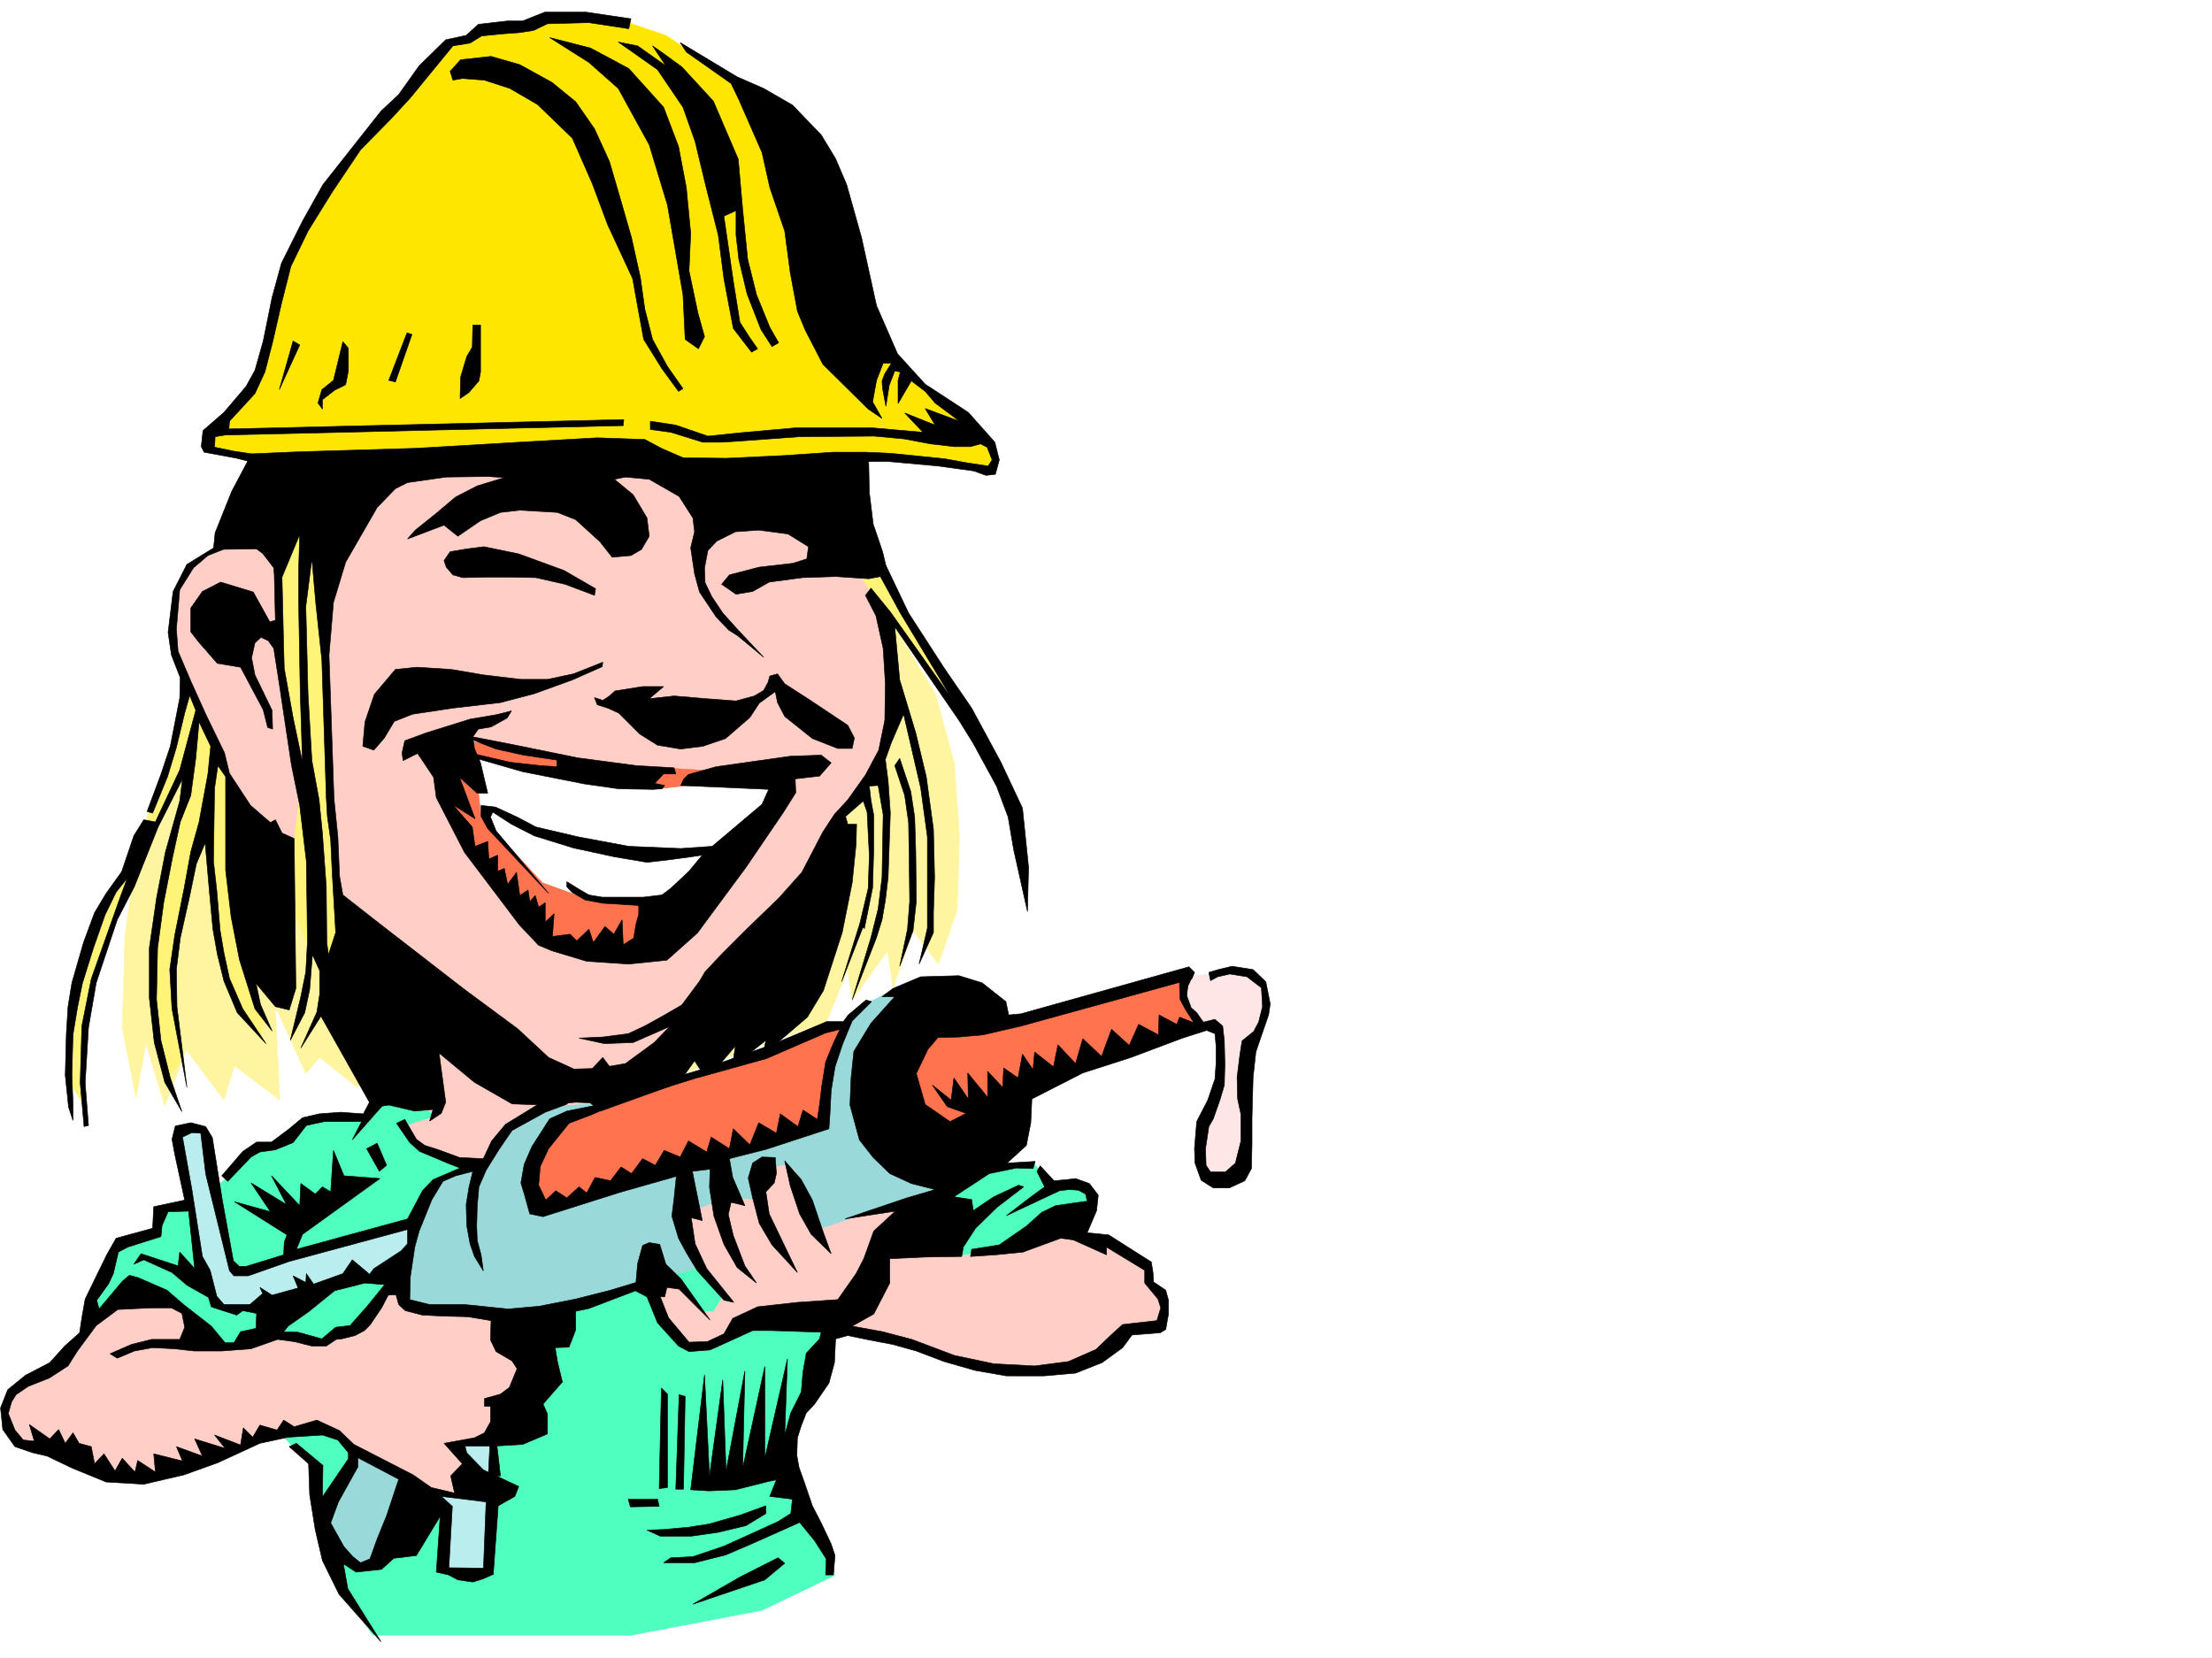 <svg xmlns="http://www.w3.org/2000/svg" width="2997.016" height="2246.297"><rect width="100%" height="100%" fill="#333333" stroke="none"/><defs><clipPath id="a"><path d="M0 0h2997v2244.137H0Zm0 0"/></clipPath></defs><path fill="#fff" d="M0 2246.297h2997.016V0H0Zm0 0"/><g clip-path="url(#a)" transform="translate(0 2.16)"><path fill="#fff" fill-rule="evenodd" stroke="#fff" stroke-linecap="square" stroke-linejoin="bevel" stroke-miterlimit="10" stroke-width=".743" d="M.742 2244.137h2995.531V-2.16H.743Zm0 0"/></g><path fill="#fff5a1" fill-rule="evenodd" stroke="#fff5a1" stroke-linecap="square" stroke-linejoin="bevel" stroke-miterlimit="10" stroke-width=".743" d="m257.004 942.27-70.457 200.742-17.203 124.336-3.754 125.824 18.726 94.348 13.493-73.391 25.453 84.652 29.246-76.402 50.949 68.152 14.23-46.449 61.426 46.45-5.98-126.567 41.21 90.633 18.727-21.739 50.95 40.47 35.972-33.747 341.656 38.203 258.489-93.605 28.465-70.418 5.98 41.21 47.977-66.667 7.468 50.949 26.98-77.926 34.485 44.965 25.453-72.687 3.012-101.114-6.762-97.36-25.457-94.386-87.66-143.809zm0 0"/><path fill="#ffe600" fill-rule="evenodd" stroke="#ffe600" stroke-linecap="square" stroke-linejoin="bevel" stroke-miterlimit="10" stroke-width=".743" d="m741.766 24.71-30.73 6.767-61.43 9.734-17.985 13.45-23.969 2.269-81.68 101.855-44.222 46.45-63.652 95.132-35.23 66.664-31.477 139.313-69.676 81.64v17.95l76.441 20.996 830.914-6.766 71.16 3.012 83.168 17.242 8.25-15.758-13.488-29.95-59.2-53.175-89.89-65.18-170.086-350.53-116.87-77.888-59.938-20.214Zm0 0"/><path fill="#4fffbf" fill-rule="evenodd" stroke="#4fffbf" stroke-linecap="square" stroke-linejoin="bevel" stroke-miterlimit="10" stroke-width=".743" d="m1356.887 1579.68 42.738-3.754 25.453 26.98 42.695 2.969 14.235 17.246-31.438 60.64-192.566 56.93 11.965-134.816 3.012-.742zm0 0"/><path fill="#ffcfc7" fill-rule="evenodd" stroke="#ffcfc7" stroke-linecap="square" stroke-linejoin="bevel" stroke-miterlimit="10" stroke-width=".743" d="m512.484 1362.441 16.5 246.446 322.926 47.937-3.012-222.48-310.18-111.59zm0 0"/><path fill="#4fffbf" fill-rule="evenodd" stroke="#4fffbf" stroke-linecap="square" stroke-linejoin="bevel" stroke-miterlimit="10" stroke-width=".743" d="m588.926 1512.27-40.469 12.707 13.488 26.98 67.41 23.969 627.164-7.508-73.433 155.813-70.457 110.851-49.422 141.578 62.91 128.055 4.5 29.988-98.144 47.156-176.809 33.704H505.016l-49.461-73.391-27.723-149.05-116.91-124.337-193.27-67.41 7.47-47.191 22.48-36.715 11.222-27.684 59.2-22.484-2.973-31.473 56.93-3.715 73.43-77.144 29.948-3.012 39.727-33.703 80.156-3.012 43.477-44.183zm0 0"/><path fill="#baeeee" fill-rule="evenodd" stroke="#baeeee" stroke-linecap="square" stroke-linejoin="bevel" stroke-miterlimit="10" stroke-width=".743" d="M241.246 1531.742v34.45l37.457 171.53 19.512 36.676h80.898l102.637-43.441L591.895 1710l-36.715-50.203-219.508 64.434-20.996-6.762-39.684-179-16.504-13.492zm357.414 498.84 2.973 97.36 60.722 3.75 6.723-229.204-74.172 64.438zm0 0"/><path fill="#ff734f" fill-rule="evenodd" stroke="#ff734f" stroke-linecap="square" stroke-linejoin="bevel" stroke-miterlimit="10" stroke-width=".743" d="m1149.344 1387.191-36.715 2.97-89.89 44.183-161.09 43.441-102.641 30.73-56.223 74.137 19.508 77.145 613.637-141.543 60.683-44.184 283.2-107.133-92.899-47.195-230.027 70.418-154.328-9.734zm0 0"/><path fill="#99d9d9" fill-rule="evenodd" stroke="#99d9d9" stroke-linecap="square" stroke-linejoin="bevel" stroke-miterlimit="10" stroke-width=".743" d="m1206.313 1342.969-36.715 19.472-26.977 31.473-26.98 80.156v50.907l-373.875 115.347-19.473-20.957v-43.441l36.715-60.684 66.668-20.957-69.676 4.496-56.187 19.473-41.211 53.176-39.727 20.957-33.703 13.488-26.238 56.93-13.489 84.652-67.41 235.93-35.969 77.144v37.457l46.45 26.98 26.234-6.765 77.145-172.273 146.859-161.797 270.496-87.621 253.992-60.684 36.715-59.902-100.406-108.621 39.722-131.063zm0 0"/><path fill="#ffcfc7" fill-rule="evenodd" stroke="#ffcfc7" stroke-linecap="square" stroke-linejoin="bevel" stroke-miterlimit="10" stroke-width=".743" d="m1065.438 1578.938-29.954 3.714-12.746 43.438-36.715-3.715-50.203 20.215-9.738 20.215 12.75 44.183 9.734 14.235 30.692 35.968-12.707 20.215h-14.23l-52.473-56.183-13.489 42.695 42.696 60.684h26.238l64.434-29.208 120.625 2.973 52.472 12.746 164.063 47.934h85.433l58.414-27.719 29.25-29.953h43.438l3.012-44.184-19.473-19.468v-24.711l-67.445-35.973-52.434-9.738-80.195 26.199-67.407 9.774-50.207-60.684-39.722-6.762-93.645 31.473-23.226-68.149-5.985-12.746zm-913.34 184.98-50.203 63.656-36.715 33.703-40.47 17.985-16.46 16.5 2.973 39.687 16.5 17.242 39.726 10.48 63.653 32.962 63.695 8.21 93.683-27.683 76.403-30.73 59.937-10.48 26.98 4.495 26.235 29.953 67.41 29.95 32.961 20.996 60.723 2.972-3.012-37.418-20.215-26.238 93.645-14.23 12.746-144.555-53.215-17.242-29.95-6.727-80.194-3.008-20.215-29.953-20.996 9.739-39.688 47.191-35.969 17.246-47.195-7.508-49.46 7.508-40.47 5.98-56.187-50.203-40.469-17.207zm0 0"/><path fill="#fff378" fill-rule="evenodd" stroke="#fff378" stroke-linecap="square" stroke-linejoin="bevel" stroke-miterlimit="10" stroke-width=".743" d="m253.25 923.543-19.473 98.844-47.23 120.625-23.969 53.176-17.984 23.222-30.696 83.13-17.984 57.671-3.754 103.34 21.738 33.746v-103.383l17.985-84.652 54.664-140.797 62.207-126.606 1.484 45.707-19.468 70.418-18.73 93.606-5.24 108.621 9.735 77.887 10.48 23.226 17.243-23.226-10.48-80.157 3.753-62.91 21.703-116.09 21.739-54.66 3.754 26.942 2.972 78.668 16.5 93.605 21.739 50.945 27.722 27.723 4.496-22.48-11.261-19.473-29.207-236.672-6.766-117.613-44.926-80.156zm942.547-151.316 29.246 56.93 78.668 129.573-22.48-16.46-72.688-106.391-70.422-57.672 38.945-28.465zm0 0"/><path fill="#ffcfc7" fill-rule="evenodd" stroke="#ffcfc7" stroke-linecap="square" stroke-linejoin="bevel" stroke-miterlimit="10" stroke-width=".743" d="m304.2 740.79-44.966 21.698-21.703 50.95-4.496 70.378 74.172 156.555 33.707 83.168 180.563 182.754 215.05 155.031h98.883l187.328-115.344 112.375-241.171 58.453-64.438 18.73-98.101-18.73-118.356-71.945-109.363-246.484-91.375-424.82 8.25-129.618 83.125zm0 0"/><path fill="#fff378" fill-rule="evenodd" stroke="#fff378" stroke-linecap="square" stroke-linejoin="bevel" stroke-miterlimit="10" stroke-width=".743" d="m376.14 778.988 5.243 116.832 26.195 172.274-18.73 149.05 29.25 64.399 53.175 41.21-9.738-80.897L450.316 1140l-5.242-144.555-5.277-259.152-33.703-35.23Zm0 0"/><path fill="#ffe6e6" fill-rule="evenodd" stroke="#ffe6e6" stroke-linecap="square" stroke-linejoin="bevel" stroke-miterlimit="10" stroke-width=".743" d="m1612.406 1322.754 59.942-6.727 23.222 5.985 15.72 13.488 3.01 29.95-20.995 60.683-6.727 164.77-32.219 8.992-19.472-9.739-12.746-19.468 26.98-109.364 4.496-63.656-9.734-8.25-16.5 3.012-23.227-36.715 1.485-32.219zm0 0"/><path fill="#fff" fill-rule="evenodd" stroke="#fff" stroke-linecap="square" stroke-linejoin="bevel" stroke-miterlimit="10" stroke-width=".743" d="m756 1024.656-144.594-30.734-5.277 95.875 40.469 84.648 98.922 103.383 102.636 17.203 68.192-34.445 141.582-185.766-9.739-20.215-110.144-2.23-41.172-9.734-115.422-12.004zm0 0"/><path fill-rule="evenodd" stroke="#000" stroke-linecap="square" stroke-linejoin="bevel" stroke-miterlimit="10" stroke-width=".743" d="m613.637 778.988-8.996-10.515-3.008-8.953 8.25-12.004 22.48-3.754 23.227-2.973 47.195 9.734 61.465 22.446 42.695 24.71-1.484 8.993-39.727-14.977-39.726-8.992-30.692-.742h-36.714l-31.477.742zm0 0"/><path fill-rule="evenodd" stroke="#000" stroke-linecap="square" stroke-linejoin="bevel" stroke-miterlimit="10" stroke-width=".743" d="m562.688 718.305 26.238-20.957 28.465-23.97 29.207-15.01 36.715-11.223-21.743-1.485-56.93.742-52.43 7.47-16.5 8.25-24.714 25.491-17.242 29.95-25.453 44.183-16.5 54.66-5.985 71.164 6.727 194.758-10.477-1.488-5.984-186.504-8.25-77.145-5.238-59.941-8.25 64.398 3.008 119.098 5.242 89.89 9.734 53.177 4.496 44.964 5.242 72.649.743 75.66 5.238 38.941-5.98 49.422-34.489 54.664 21.738-48.68 3.754-23.968v-32.18l-9.734-21.738-3.754 47.191-6.727 31.438-19.507 37.457 14.23-59.156 6.766-33.707 2.226-41.211-1.484-108.578-8.992-75.66-11.223-54.7-16.5-110.105-7.508-47.938-7.468-10.48-9.735-4.496-8.25 7.507-4.496 20.215 4.496 23.227 23.227 47.933.742 25.457-6.727-2.23-6.02-23.969-30.694-57.672-31.477-5.238-25.492-29.207-10.48-13.492v-32.219l15.718-22.48 24.75-12.707 44.184 13.449 22.484 40.469 7.508-2.27-1.488-61.387-.782-9.734-14.23-18.73 22.48 12.706 3.012 18.73 2.227 94.388.785 29.207 11.96 66.668 12.75 60.683-3.011-93.644-2.23-125.082v-41.211l1.488-48.68-20.957 26.234-29.25-12.746-8.25 5.985-58.414.742 2.23-22.445 22.48-56.184 26.981-50.95 68.934-2.972 152.84-4.496 140.097-8.25 106.39-5.98 64.434 2.226 22.485 12.004 29.246 12.707 58.418.781 79.449-3.75 65.922-4.5h43.441l4.496 14.977.743 38.945 5.277 43.438 12.71 37.46 4.497 18.727-7.469 14.977-15.758 3.011-44.183-3.011-45.707 1.484-44.965 6.024-22.484 12.707-22.48 3.754-19.474-13.493 10.48-12.707 40.47-10.515 45.707-5.243 18.726-5.98 2.27-16.46-27.723-17.243-39.726-5.242-31.473 2.23-25.457 12.746-12.004 12.746-4.496 23.97.746 19.472 8.992 18.726 14.973 22.446 20.254 22.484 35.191 37.457-35.191-29.207-12.004-7.508-17.242-17.988-22.442-33.703-6.765-24.711-5.239-35.192 5.239-21.738-2.227-18.73-18.73-29.207-40.47-23.188-32.218-3.008-14.976 3.008 25.457 20.961 18.726 31.434 3.012 24.75-10.52 17.949-14.23 8.25-25.453 2.266-16.5-20.997-32.961-29.949-24.715-9.734-50.945-3.012-26.239 3.012-26.976 11.219-30.696 20.996-18.765-14.973-49.422 18.688zm0 0"/><path fill-rule="evenodd" stroke="#000" stroke-linecap="square" stroke-linejoin="bevel" stroke-miterlimit="10" stroke-width=".743" d="m1042.953 916.035-2.226 8.25-6.024 11.223-12.707 7.508-24.75 6.722-39.687-2.972-44.223-3.75-33.703 3.75 19.472-16.5h-28.464l-37.457 5.984-7.508 6.766-8.992 5.98-11.223-3.754 3.715 9.738 14.27 4.497 14.976 6.761 28.465 28.465 23.968 14.977 31.473 5.238 29.992-3.754 30.692-10.477 32.96-28.464 12.75-19.473 21.739-15.719 2.973 14.977 9.773 18.726 37.457 29.953 34.45 13.489h19.468l3.012-14.23-8.992-17.247-49.461-32.96-35.934-23.223-9.773-13.454zm-227.015-12.707-40.47 17.945-51.687 18.73-45.71 12.005-64.434 7.469-54.703 8.25-24.711 9.734-13.489 22.484-14.234 16.461-14.973-5.242 2.97-32.96 12.75-37.458 28.464-33.703 29.246-2.973 46.45 2.973 44.183 7.508 50.203 5.98h35.973l35.23-7.469 39.688-15.757zm0 0"/><path fill-rule="evenodd" stroke="#000" stroke-linecap="square" stroke-linejoin="bevel" stroke-miterlimit="10" stroke-width=".743" d="m442.066 1080.84 1.485 25.457 4.496 32.219 2.27 47.933 2.968 50.168 1.527 26.977-11.261 34.449-1.485 33.703-8.996 41.953 67.45 119.844 12.707 5.98 13.488-2.226 35.23 8.21 24.711-2.23-4.496 15.72 15.758-10.481 5.98-14.973-8.992-66.668 47.938 39.688 50.945 29.206 41.996 1.528 44.184-3.754 19.469.742 14.234 11.223 93.683-33.707 14.973-8.25 18.73-26.195 9.735 14.976 20.254-5.242 25.457-29.95-3.012 18.731 22.48-8.996 21.743-17.242-3.012 14.976 22.484-14.976 36.715-31.438 21.739-35.968 25.453-78.633 13.488-67.407 5.281-51.69.742-27.724h-12.003l-3.012-10.476 24.008-20.957 5.238 14.972 2.973 59.16-1.485 44.184-11.222 47.192 5.984 7.507 11.219-55.445 1.527-53.176v-44.925l-3.754-20.254-2.27-19.469 12.004-.746 6.766 39.687-1.527 84.653-5.239 42.695-9.734 38.945-25.496 84.653 33.004-84.653 7.465-23.968 4.5-26.196 3.75-31.476 3.011-86.88-3.011-43.44-3.75-29.208 8.25-23.226 16.5-38.2 9.734 41.954 13.488 58.414 8.996 65.922v123.558l-11.261 48.719 19.472-42.7v-26.976l1.524-47.937-1.524-65.141-9.738-71.164-14.23-59.195-21.743-71.907-6.722-71.902 86.918 126.606 19.472 31.433 31.473 57.676 15.719 41.953 7.508 44.184 18.73 83.906 1.485-59.938-8.25-80.117-29.208-62.168-39.687-73.43-37.496-54.663-47.938-74.172-30.73-64.399-7.469 14.977 26.977 49.422 70.422 116.87-83.91-118.355-26.235-32.219-7.508 9.735 14.23 27.723 9.778 44.183 2.973 47.938-.746 49.46-8.25 40.43-17.985 33.703-23.968 33.704-17.985 19.472-15.719 23.969-28.464 54.7-31.477 35.19-42.695 41.212-33.004 32.96-23.965 25.454-7.469 12.707-24.008 32.218-23.226 13.493-26.98 14.972-22.442 10.48-34.484 4.497-32.22 1.523 34.485 7.469 38.946-1.484 49.46-21.739-20.996 21.739-38.945 28.464-21.738 3.754-8.992-12.004-14.235 14.977-24.71.742-34.489-15.719-41.953-38.945-71.942-53.176-113.117-87.62-51.691-40.47-4.496-25.453-2.27-53.18-5.238-51.687zm0 0"/><path fill-rule="evenodd" stroke="#000" stroke-linecap="square" stroke-linejoin="bevel" stroke-miterlimit="10" stroke-width=".743" d="m1165.102 1250.848-24.75 79.414 29.246-74.918zm47.195-213.446 13.488 40.43 5.238 36.715.743 43.437.746 63.657-2.973 37.457-10.52 50.164 17.989-47.934 4.496-39.687-.742-67.41-1.489-47.192-5.238-34.45-15.016-44.964zm-901.375 10.477 28.504 43.441 26.941 23.227 6.766-3.754 8.992 17.984 16.461 7.47 2.266 203.007-8.993 29.207-18.726-4.496-26.238-31.477 6.023 28.465 15.719 35.973-23.227-29.988-20.996-66.669-11.223-57.671-7.507-63.657v-126.566l-10.48-14.973-4.497 30.692-1.484 98.886 4.496 39.684 4.496 53.922 5.242 30.73 7.465 34.45 17.988 41.171 31.473 47.192-38.942-41.953-17.984-42.7-8.996-36.675-5.98-33.703-4.497-47.938-6.023-68.933-11.965 28.464-8.992 43.442-12.746 56.93-5.238 41.953.742 50.949 13.488 109.363-20.215-106.39-3.012-53.176 6.727-46.414 12.746-63.692 8.992-49.426 11.223-40.468 12.004-65.137 3.754-37.46-15.758-32.962-4.457 49.422-6.766 50.207-14.23 35.93-10.48 47.937-12.005 61.426-8.25 61.426-1.484 69.68 5.984 55.402 12.747 50.949 15.718 45.668-23.226-39.688-14.235-53.918-6.722-60.683v-67.41l9.734-67.407 12.004-62.168 19.473-69.636 3.754-29.992-33 65.18-32.22 80.898-23.226 44.926-28.465 85.394-10.48 60.684-4.496 74.875 4.496 57.672-5.98 1.527-5.239-59.2 2.227-77.144 12.746-63.652 38.203-107.88 10.477-28.464-7.47-8.953 16.466-48.719 13.488-21.699 15.758 2.969 32.96-70.38 21.739-80.898-8.25-20.214-6.766 23.968-11.218 46.414-12.004 39.723-20.215 49.426-7.508-2.27 18.73-50.164 12.747-38.203 12.746-65.18.742-27.68-12.004-30.734-4.496-30.695 6.765-55.441 18.727-36.676 48.68-29.992 2.27 8.996-22.485 8.992-19.473 16.5-18.726 29.95-4.496 53.175 2.226 29.953 17.242 40.469 21 46.41 24.711 50.95zm95.172-323.589-23.969 57.67-25.492-31.437-8.996-6.761 8.25-5.985zm-59.199-96.618-26.196-6.727-44.222-8.25-3.754-7.504 2.27-21.703 28.464-24.71 29.95-35.227 12.003-21.703 11.223-39.723 12.004-59.16 12.746-46.45 28.465-56.89 27.718-49.465 41.957-53.176 36.715-46.449 23.969-22.445 27.719-38.942 35.972-35.23 27.723-5.98 16.5-14.977 38.945-4.496h20.996l29.95-12.004h56.187l60.684 8.992-2.973 13.492-53.957-8.25-56.187 1.524-18.727 8.992-18.73 2.973-20.996 1.523-30.696 2.973-15.758 9.734-23.222 3.754-57.672 70.422-25.496 27.68-41.953 42.699-38.2 56.93-32.964 53.175-23.262 47.938-12.707 50.203-12.004 52.433-10.48 40.43-13.489 29.207-34.488 37.457-.742 10.48 534.968-12.706-.746 8.21-539.46 12.747-13.489 2.265-.746 14.196 25.496 5.277 24.711 3.715zm0 0"/><path fill-rule="evenodd" stroke="#000" stroke-linecap="square" stroke-linejoin="bevel" stroke-miterlimit="10" stroke-width=".743" d="m640.613 440.422-.742 29.953-7.508 12.746-8.25 27.719-.742 29.21 12.004-8.25 13.488-15.718 2.23-12.004v-63.656zm-89.148 10.48-24.75 64.438 8.996 2.226 22.48-64.398zm-86.918 12.004L451.8 515.34l-15.719 12.707-5.277 17.984 6.02 8.25v-12.746l16.46-12.746 15.016-7.469 3.715-18.73v-30.73zm-67.449-.781-18.727 65.922 27.723-60.645zm216.539-353.504-3.754-12.004 14.23-15.719 41.211-4.496 38.985 11.223 43.441 23.965 32.219 26.238 25.492 36.676 20.215 44.223 14.23 48.68 15.758 54.66 11.965 53.917 5.98 42.7 10.52 41.21 20.215 36.715 20.996 29.95-6.02 3.754-22.445-30.731-24.75-39.687-8.25-44.926-6.727-37.457-33.703-72.649-20.996-56.187-26.98-61.426-47.192-45.668-37.457-21.742-34.488-11.219-29.95-2.27zm0 0"/><path fill-rule="evenodd" stroke="#000" stroke-linecap="square" stroke-linejoin="bevel" stroke-miterlimit="10" stroke-width=".743" d="m744.777 50.95 53.176 33.702 39.727 35.188 41.953 76.402 24.71 81.64 20.997 121.329 2.973 60.684 17.984 12.746 8.25-16.5-8.992-32.22-12.004-56.89 2.27-50.945-5.985-62.172-10.516-55.441-20.215-53.176-47.195-52.434-51.69-27.683Zm0 0"/><path fill-rule="evenodd" stroke="#000" stroke-linecap="square" stroke-linejoin="bevel" stroke-miterlimit="10" stroke-width=".743" d="m837.68 56.93 53.175 37.457 34.485 50.91 16.46 46.45 13.493 56.187 17.984 71.16 7.508 58.418 12.707 67.406 24.75 32.219 8.25-4.496-10.52-14.977-13.488-20.996-8.992-56.188-12.707-87.62 16.461-7.47v32.923l3.754 32.96 11.262 47.196 18.726 47.937 14.977 23.223 8.992-5.238-12.004-20.957-17.984-44.223-11.965-47.938-6.766-67.406-5.98-68.152-33.707-78.63-42.735-46.452-24.71-17.985-14.977-10.48 17.984 26.98-38.238-26.98Zm0 0"/><path fill-rule="evenodd" stroke="#000" stroke-linecap="square" stroke-linejoin="bevel" stroke-miterlimit="10" stroke-width=".743" d="M1170.34 625.445h34.45l65.96 5.98 48.68 6.727 16.5 5.98 12.707-1.484 5.277-19.472-6.02-23.969-35.933-40.43-58.453-38.199-37.457-41.21-28.465-65.18-20.254-92.122-20.215-71.906-14.976-35.187-19.512-32.22-38.941-40.429-38.985-22.484-35.933-15.715-77.184-46.453 8.25 12.746 60.684 42.7 10.48 21.698 31.473 71.907 10.48 47.191 20.254 59.16 7.469 56.188 9.734 52.433 10.52 25.453 23.968 46.45 61.426 60.683 18.727 12.707-12.746-22.441 5.28-29.207 8.993-23.227h11.223l-8.996 14.23-3.754 9.739.746 10.477 4.496 23.968 4.496-28.464 7.508-19.473 7.504 1.488-3.008 11.262v31.433l17.984-30.691 18.73 14.23 13.49 15.72 32.96 24.71-46.45-17.203 13.49 22.441-41.212-16.46 24.711 26.199-68.191-5.985H1077.44l-74.957 6.727-43.441 4.496-43.438-14.977-34.488-5.238v11.223l27.723 3.754 43.48 13.488h25.453l23.227-1.484 82.422-5.985 101.152-.781 40.469 3.754 35.934 6.766 32.218 3.714h21.739l13.488-3.714 8.992 4.457 6.766 17.242-5.278 8.25-29.953-4.496-28.465-5.239-74.171-7.507-33.743-1.489zm-669.82 868.098-8.25 15.719-30.735-2.23-29.207 2.23-22.48 5.238-17.989 14.977-23.968 17.984h-20.254l-18.727 12.746-28.465 32.961 8.25 7.469 31.477-32.961 11.96-6.727 21-3.008 23.966-9.738 17.988-23.226 23.969-5.239H490l-12.707 24.711 45.668-51.648zm0 0"/><path fill-rule="evenodd" stroke="#000" stroke-linecap="square" stroke-linejoin="bevel" stroke-miterlimit="10" stroke-width=".743" d="m250.238 1626.09-41.953 8.992-1.484 29.211-49.461 13.488-12.746 22.48-29.211 59.903-4.496 25.492-3.012 20.215-20.21 17.988-20.216 22.442-33.004 17.246-23.965 19.469-9.738 24.71 3.012 29.211 16.46 23.223 24.009 8.25 19.472 4.496 34.446 16.461 45.707 18.73 50.949 3.012 54.7-12.746 45.706-16.46 56.93-26.239 38.242-8.25 46.45-2.973 20.956 6.727 14.235 17.242 68.191 35.934-16.46 49.46-12.75 31.438-9.735 26.98-12.746 5.239-10.48-8.25-12.005-13.488-17.984-32.18 10.48-28.465 26.235-47.195-12.746-11.223-35.192 51.652.742-42.695-35.968-29.953-9.739 4.496 26.239 23.227 1.484 41.953 7.508 47.195 9.734 41.914 22.485 45.707 56.93 64.399-44.966-71.903-5.984-33.707 17.242 11.262 34.45-3.754 16.5-14.976 30.695-3.75 32.215-53.18-5.239 75.66 16.5 3.715 5.239-92.863-14.973-13.489 60.684 7.508-3.754 95.129 13.488 2.973 6.727-92.864 22.48-12.746 5.242-13.488-47.937-22.445-22.485-23.227-2.226-8.992h40.43l37.495-2.227 33.704-14.234v-26.98l-5.98-13.489 26.194-29.949-6.726-27.723-3.008-18.73 18.727-.742 8.996-23.223v-27.723l-2.23-9.738-49.462 12.004-56.187 3.754-6.766 8.953-.742 26.238 7.508 15.72 21.7 12.745 6.765 10.477-10.48 25.457L678.07 1889l-21.738 6.02v10.48h8.25v20.957l-8.25 14.977-13.488 6.761-41.211 7.47 24.75 27.722-15.758 16.46 5.277 23.227-31.476-7.468-24.75-17.243-80.153-41.172-19.472-18.73-30.735-14.234-30.73 8.957-14.234-8.957-8.993 13.453-23.226-6.727-9.735 16.461-12.746-12.707-3.715 23.227-35.23-13.493 14.234 17.989-41.21-12.746 10.476 23.222-35.187-12.746 8.25 19.473-38.985-9.735 2.27 24.711-24.008-15.718-3.715 15.718-17.242-18.73-9.738 17.242-14.973-23.223-12.75 13.489-4.496-23.227-16.5-4.496-8.25-14.23-10.477 14.23-8.996-18.726-11.96 12.746-27.723-19.473 6.722 22.48-14.972-1.523-11.262-13.488-8.992-22.446 4.496-15.757 6.02-9.735 16.46-11.223 28.465-11.218 25.496-16.504 12.746-20.215 25.453-34.445 29.246-21.739 44.926-2.23h27.723l14.234 7.469 3.75 18.73-6.722 16.5h-38.203l-26.977 6.723-29.246 12.746 9.734 5.984 23.227-9.738 24.75-4.496 29.207 1.488 26.98 3.008h37.457l39.727-3.008 35.969-12.707 14.234-17.988 27.723-19.473 35.187-28.465 41.211-10.476 35.973 2.973 18.73-5.985 5.98-25.453-12.706 11.223-37.457 8.992-27.723-23.227-12.746 18.73-39.727 14.231-9.734-14.23-.742 12.004-17.246-8.996 6.765 16.464-35.226 9.735-16.504-10.48 3.754 8.25-26.977 23.226 18.727 3.715-.742 20.254-20.958 4.496-8.992 14.976h-12.004l-18.73-22.484-37.457-29.207-22.48-19.473-39.727-17.242-11.223-2.973-8.992 7.47-32.219 38.202-3.011-11.965 15.757-21.742 6.727-14.23 6.762-29.207 12.746-6.727 44.93-14.234 1.523-14.973 8.21-18.73 27.723-.743 8.25 77.887-20.214-22.48-2.27 18.726-50.203-16.46-9.734 14.234 13.488-6.024 38.238 17.242 20.215 17.207 29.207 16.5 3.754 12.747 15.719 5.238 1.527-8.25-9.738-11.223-8.992-35.226-10.52-18.73-14.23-90.634-12.707-71.125 12.707-6.02 12.003.743 6.723 55.445 32.219 131.063 6.023 6.762h19.473l55.441-19.47 163.32-44.183-2.968-13.488-150.613 41.172 8.25-20.215 104.902-75.66-48.719-3.715-14.23-34.484-3.754 56.187-11.223-6.727-9.734 9.735-19.512-14.23-1.484 29.949-38.203-40.43 20.214 38.945-47.933-29.207 26.195 38.942-48.68-13.489 71.16 44.926-3.71 9.734-.785 17.243-50.946 15.718h-8.992l-8.21-7.464-15.016-82.426-13.489-84.61-8.996-14.976-20.215-5.238-20.957 4.457-4.496 17.984 3.715 20.215zm0 0"/><path fill-rule="evenodd" stroke="#000" stroke-linecap="square" stroke-linejoin="bevel" stroke-miterlimit="10" stroke-width=".743" d="m379.113 1804.387 24.75.742 32.219 8.992 18.73-15.754 19.47-2.23 23.226-26.235 25.453-31.437-23.223-10.48 6.762-8.993 36.715-23.969 8.996-9.734v-33.703l20.215-38.203 14.23-14.977 36.715-15.754-17.242-6.726-19.473-8.25-17.984-7.469-13.492-12.004-17.946-26.195 11.223-5.242 15.719 26.941 11.258 8.25 18.73 5.984 28.465 10.477 32.219 1.523 11.222-23.964 18.766-22.485 32.96-20.215 20.958-12.746h35.973l-7.508 5.98-28.465 10.52-44.965 24.711-17.945 26.2-17.242 27.718-9.739 22.484-2.265 25.454-.743 27.722.743 19.473 5.238 19.469 3.012 21.703-12.004-19.473-5.985-17.203-4.496-24.71-.742-28.466 3.754-23.226 5.238-21.738-23.222 6.019-17.246 7.469-14.973 24.71-17.246 42.7-5.98 21.738-5.981 40.43-.785 30.73 26.98 6.727h47.977l58.414 5.984 41.953-3.754 49.465-9.738 47.191-11.965 34.488-10.476 2.227-25.496 6.766-24.711 8.992-3.754 14.23 2.27 8.25 26.98 20.215 19.469 39.727 56.148-41.953-41.914-16.5-2.27-3.012 12.746h-5.98l11.218 28.465 27.723 32.965 24.75-.785 22.484-10.477 11.965-20.957 33.742-15.718 53.918-6.024 54.703-3.715 24.75-35.226 10.477-20.215 13.492-37.457 29.207-26.941-68.191 10.48 32.96-11.262 50.95-17.203 38.238-11.262-32.219-8.21-29.246-13.493-22.445-21.738-18.727-23.969-12.746-47.152 1.485-36.715 3.753-35.973 23.227-38.203 32.219-35.93h-17.246l14.976-11.222 37.496-15.758 51.692-1.484 31.476 9.734 32.22 25.453 3.714 17.988 16.5-1.488 227.758-63.691 7.504 7.508-3.754 8.992-230.766 63.652-51.691 12.004-32.961 2.973-28.465.742-13.488 15.758-15.758 32.96 12.004 41.915 33.703 23.226 21.738-11.222-25.492-8.993-20.215-29.207 25.453 20.215 3.754-29.949 19.512 28.465-.781-35.23 26.98 32.96v-35.191l20.254 21.742 1.484-26.238 19.473 13.492 5.98-32.219 14.274 20.996 2.227-23.968 25.492 20.214 5.984-29.988 23.969 25.492 9.734-33.703 25.492 23.965 13.493-36.715 23.968 21.742 12.746-28.464 26.938 14.23.785-26.977 23.965 12.747 3.754-9.739 20.96 8.211 11.259-1.484 15.718-3.754 10.48 8.992 2.266 20.215.743 31.477-.743 28.464-6.02 20.215-8.952 25.453-6.024 10.52-4.496 29.95.742 22.483 6.024 8.954h20.215l13.488-11.965 7.508-29.95v-35.972l-4.496-20.957-.742-29.211 3.71-29.988 3.012-19.473 15.719-12.707 6.766-12.746 5.238-20.957-1.485-25.492-19.511-14.977-23.227-3.754-16.46 3.754-9.735 5.238-2.27-11.218 12.746-3.754 18.73-4.5 28.466 4.5 17.242 16.5 5.984 29.949-2.23 14.976-6.766 19.47-10.476 30.734-3.754 34.445-1.489 55.406v35.23l-.742 32.922-8.992 16.5-20.996 9.735h-21.7l-16.5-10.477-8.25-23.226-.745-19.473 3.011-36.715 14.977-29.207 9.734-28.465 1.489-20.957v-23.968l-1.489-16.5-11.222-4.497-33 10.516-69.676 26.2-65.18 20.956-68.933 35.23-1.485 32.22-5.984 30.691-26.235 23.969 38.2-2.27-2.969 9.738-22.484-.742-36.715 7.504-47.977 31.438 24.008 3.754 2.23 14.976 27.723-18.73 33.703-15.719 6.766 2.27-35.973 27.683-29.207 28.465-16.504 25.492-2.226 12.707-49.461.781-47.977 2.23v32.962l-21.699 41.953-29.25 16.46 41.215 7.509 39.722 10.48 57.676 21.7 53.215 11.261 55.442 2.969 45.707-5.98 37.46-16.462 19.47-18.73 16.5-14.973 46.452-5.28 5.239-17.204-3.754-12.004-17.985-21.7v-17.241l-51.691-31.438v10.477l-44.965-20.211-17.203-2.27-50.95 18.73-37.495 3.75-33.703 2.231 1.523-9.734 37.457-5.985 36.715-25.453 20.96-18.73 18.727-8.992 30.735-4.496 11.965-1.485-2.23-9.738-9.735-5.238-12.746-.782-12.75 1.524-71.903 33.703 32.22-24.711 19.472-14.23-10.48-20.997 4.495-7.468 18.73 20.214 16.462-1.488 12.746-1.523 18.726 6.765 12.004 15.72-2.265 20.956-12.746 29.988 29.246 2.973 57.672 36.715 2.27 14.23.741 12.75 16.5 11.22 3.715 13.491v18.727l-3.715 20.957-7.508 4.496-38.199 3.012-12.75 17.203-27.719 20.215-35.972 14.234-42.7 3.754h-50.945l-42.738-7.469-41.953-12.004-37.457-14.234-32.219-8.992-31.476-5.98-29.207-5.985-16.461 4.496-1.524 32.18-7.469 27.722-19.511 28.465-11.223 12.004-6.762 17.203-5.242 16.5-.742 23.97 3.012 16.46 6.722 18.73 11.262 32.961 12.707 24.711 12.746 26.98 5.242 15.72-2.23 26.195h-10.477l.742-21.7-15.757-24.71-20.215-24.711-28.465 12.707-35.23 15.715-36.715 15.757-41.953 10.48h-41.954l9.735-6.726 29.992-1.523 41.953-14.234 72.649-32.961 17.984-11.22 2.27-19.472-30.735-3.754 8.992-22.445-11.218 2.23-44.223 11.223-35.973 1.524-24.71-1.524 18.726-155.777 6.726 137.047 17.985-130.32 4.5 123.593 25.492-135.559-3.012 131.805 29.989-137.824v124.336l30.695-134.817-3.715 103.38 8.211-29.95 6.766-13.488 7.468-14.977 2.266-26.98 4.496-25.453 17.988-19.473 2.227-8.992-66.664-2.266h-26.238l-26.235 12.004-31.437 14.23-28.504 2.231-14.23-7.469-28.466-31.476-14.234-35.192-15.719-8.25-62.949 23.97-59.941 12.745-72.688 3.715-31.472-5.238-29.954-.742-31.472-1.485-23.227-5.984-8.992-8.25-3.754-13.488-10.48.742-8.993 17.242-15.718 23.226-7.508 7.47-12.746 6.761-17.985 4.496-7.468.746-13.489 8.992h-19.472l-24.008-6.023-22.445-2.969zm0 0"/><path fill-rule="evenodd" stroke="#000" stroke-linecap="square" stroke-linejoin="bevel" stroke-miterlimit="10" stroke-width=".743" d="m920.102 1889.742-4.497 128.09h10.477l2.23-125.82zm-24.008-8.952-2.973 136.3 11.223-1.484V1889Zm-44.926 150.534 2.973 10.477 38.98-.742-2.266-9.735zm186.547 8.992-35.23 12.746-41.954 11.965-28.465 4.496-34.449 3.012-20.996.742 17.988 8.211h41.953l36.715-5.238 37.457-8.992 26.98-16.461zm16.5 70.418-51.73 26.2-63.653 36.714 97.395-32.96 26.98-22.485zm-390.375-155.07-2.27 44.184h16.5l-5.98-51.653zm-59.942 168.524 60.684.78 3.754 8.212-13.488 5.98-14.235 4.496-20.215-2.968-12.746-6.766zM472.016 1968.41v8.25l12.746 11.223v-17.985zm-168.559-200.738h38.941l-13.488 8.25-8.21 5.984-18.77-5.984zm509.473-271.16-44.926 8.996-23.227 10.476-24.007 37.457-10.48 23.97-4.497 25.495 4.496 14.973 7.508 26.941 17.988 3.754 104.121-32.96 76.442-21.704-3.012 29.211-3.008 24.711 8.992 29.95 10.516 19.472 14.977 24.71 35.972 39.727 13.488 2.97-36.714-45.669-15.758-33.703-5.239-35.23 14.977 3.754-13.492-66.664 24.008-2.973-.782 24.71 6.02 38.946 13.492 38.2 17.985 31.437 26.199 20.996-15.719-23.227-15.758-41.21-6.726-28.465 3.754-16.461 18.73 4.496-16.5-38.2-4.496-25.457 50.203-12.746 84.691-27.718 1.485-22.446 1.484-29.246 5.242-32.18 10.516-31.476 12.707-30.691 26.238-26.239-7.507-2.226-23.97 20.215-6.722 8.992h-22.484l-74.914 31.437-90.676 32.219-45.707 13.488-36.715 21.739 66.707-20.997 99.625-27.722 79.41-34.446 20.254-5.242-8.992 18.73-10.477 25.454-5.28 32.96-2.97 24.712-3.011 20.254-19.473-12.746-6.766 22.484-23.964-17.242-5.243 26.195-23.968-14.191-12.004 29.949-22.48-21.738-5.24 26.976-24.71-15.719-5.984 20.215-24.75-14.972-11.223 21.699-21.738-8.992-11.965 20.254-17.242-8.997-14.977 20.215-14.27-8.992-14.234 18.73-20.957-4.496-11.262 20.958-10.476-8.211-16.461 14.976-15.016-9.738-13.488 12.707-9.738-20.215 2.27-25.453 11.218-23.969 27.723-34.445 31.476-12.004 35.23-15.719zm0 0"/><path fill-rule="evenodd" stroke="#000" stroke-linecap="square" stroke-linejoin="bevel" stroke-miterlimit="10" stroke-width=".743" d="m1050.461 1568.418-17.988-.742-12.746 8.25-5.98 20.215 5.98 26.98 8.996 34.445 17.242 29.207 34.445 37.458-19.473-40.47-18.726-38.94-4.496-29.95 11.223-11.965 3.007-12.75zm12.746 4.496 7.469 33.707 12.746 38.2 15.719 27.722 26.976 26.234-10.476-28.464-14.977-44.223-15.012-27.684zm-566.441-16.461 17.203 30.695 9.777-8.21-12.75-29.993zM164.844 1181.21l-20.996 29.208-15.72 26.2-14.972 40.468-15.758 54.66-5.238 32.219-2.27 36.676-1.484 56.187 4.496 43.438 5.98 17.988v-24.711l-1.484-36.715 1.485-54.664 6.023-36.715 6.723-32.96 14.976-47.938 15.758-44.926 14.977-30.73 14.972-18.73zm1453.543 136.306-8.992 18.726-1.485 12.746 5.98 16.461 7.508 6.727 8.993 12.746-9.774 5.984-5.984-9.738-8.992-14.23-6.723-12.707-.746-16.504v-11.961zm0 0"/><path fill="#ff734f" fill-rule="evenodd" stroke="#ff734f" stroke-linecap="square" stroke-linejoin="bevel" stroke-miterlimit="10" stroke-width=".743" d="m628.61 1002.914 173.84 32.219 185.058 10.48 25.496 9.735-128.875 14.234-125.902-16.46-115.383-26.24 8.992 79.415 83.164 89.89 70.46 25.454 82.423 1.484-20.996 61.426-102.637-1.485-53.215-25.492-101.894-159.527-5.985-68.153zm0 0"/><path fill-rule="evenodd" stroke="#000" stroke-linecap="square" stroke-linejoin="bevel" stroke-miterlimit="10" stroke-width=".743" d="m672.09 968.469-35.23 5.98-59.938 18.73-28.465 10.477-3.754 16.504 1.485 10.477 19.511-9.735 6.727 9.735 14.972 22.484 3.754 27.719 38.203 74.137 74.211 98.14 26.196 27.684 17.988 7.504 47.191 14.234 56.97 3.754 51.69-5.242 41.212-36.715 65.921-89.145 50.95-74.878 16.5-26.235-.743-18.73 32.961-3.754 15.715-17.946-13.488-10.48-41.953 1.488-100.41 14.23-37.457 10.481-6.727 6.723-3.754 8.25 119.14 5.242-8.995 20.215-67.446 56.93-42.699 3.007-70.418-3.007-68.191-12.711-57.711-13.489-25.453-13.488-29.207-13.488-19.512-2.23v14.976l8.992 16.46 82.422 87.661-71.16-84.652-7.508-18.727 3.012-6.727 25.453 16.461 30.734 15.72 53.215 16.5 55.442 11.964 44.183 7.508 32.219-3.754 27.723-3.754 14.976-2.226-17.988 21.699-24.711 23.226-11.965 8.992-25.492 3.012h-55.445l-17.985-3.012-14.234-8.25-15.715-9.738v6.766l6.723 7.469 17.988 10.515 23.969 4.461 48.714 3.008v12.004l-3.75 13.453-3.011 18.727-14.235 8.992-1.484-33.703-11.262 19.472-11.965-10.48-15.757 21.742-5.98-17.988-16.5 15.718-8.954-8.992-24.008 3.012 2.266-30.734-12.004 11.261v-26.238l-8.992 6.023-4.496-15.757-7.47 8.25-2.265-15.72-11.222 7.47-4.496-31.438-12.004 16.461-4.496-21.7-8.993 3.716v-21.7l-11.965 5.239-1.527-23.969-17.203 6.727-3.754-26.2-26.234-29.949 29.988 18.727-20.996-56.184 23.969 21.7h14.23l-9.734-41.173-8.25-19.472-2.23-15.758 7.507-10.477 17.203-2.972 21.742-12.004 5.98-9.735zm0 0"/><path fill-rule="evenodd" stroke="#000" stroke-linecap="square" stroke-linejoin="bevel" stroke-miterlimit="10" stroke-width=".743" d="m640.613 998.418 50.207 9.738 92.157 18.727 79.414 10.52 50.945 2.968 2.27 8.254h-16.5l-12.004 12.746 13.488 2.969-3.715 4.496-12.746.746-45.707-.746-47.195-6.723-83.165-16.5-65.218-18.73-5.985-6.723 54.703 12.746 40.47 4.496 22.48 1.485v-8.992l-44.965-6.727-37.457-8.25-36.715-14.23zm0 0"/></svg>
